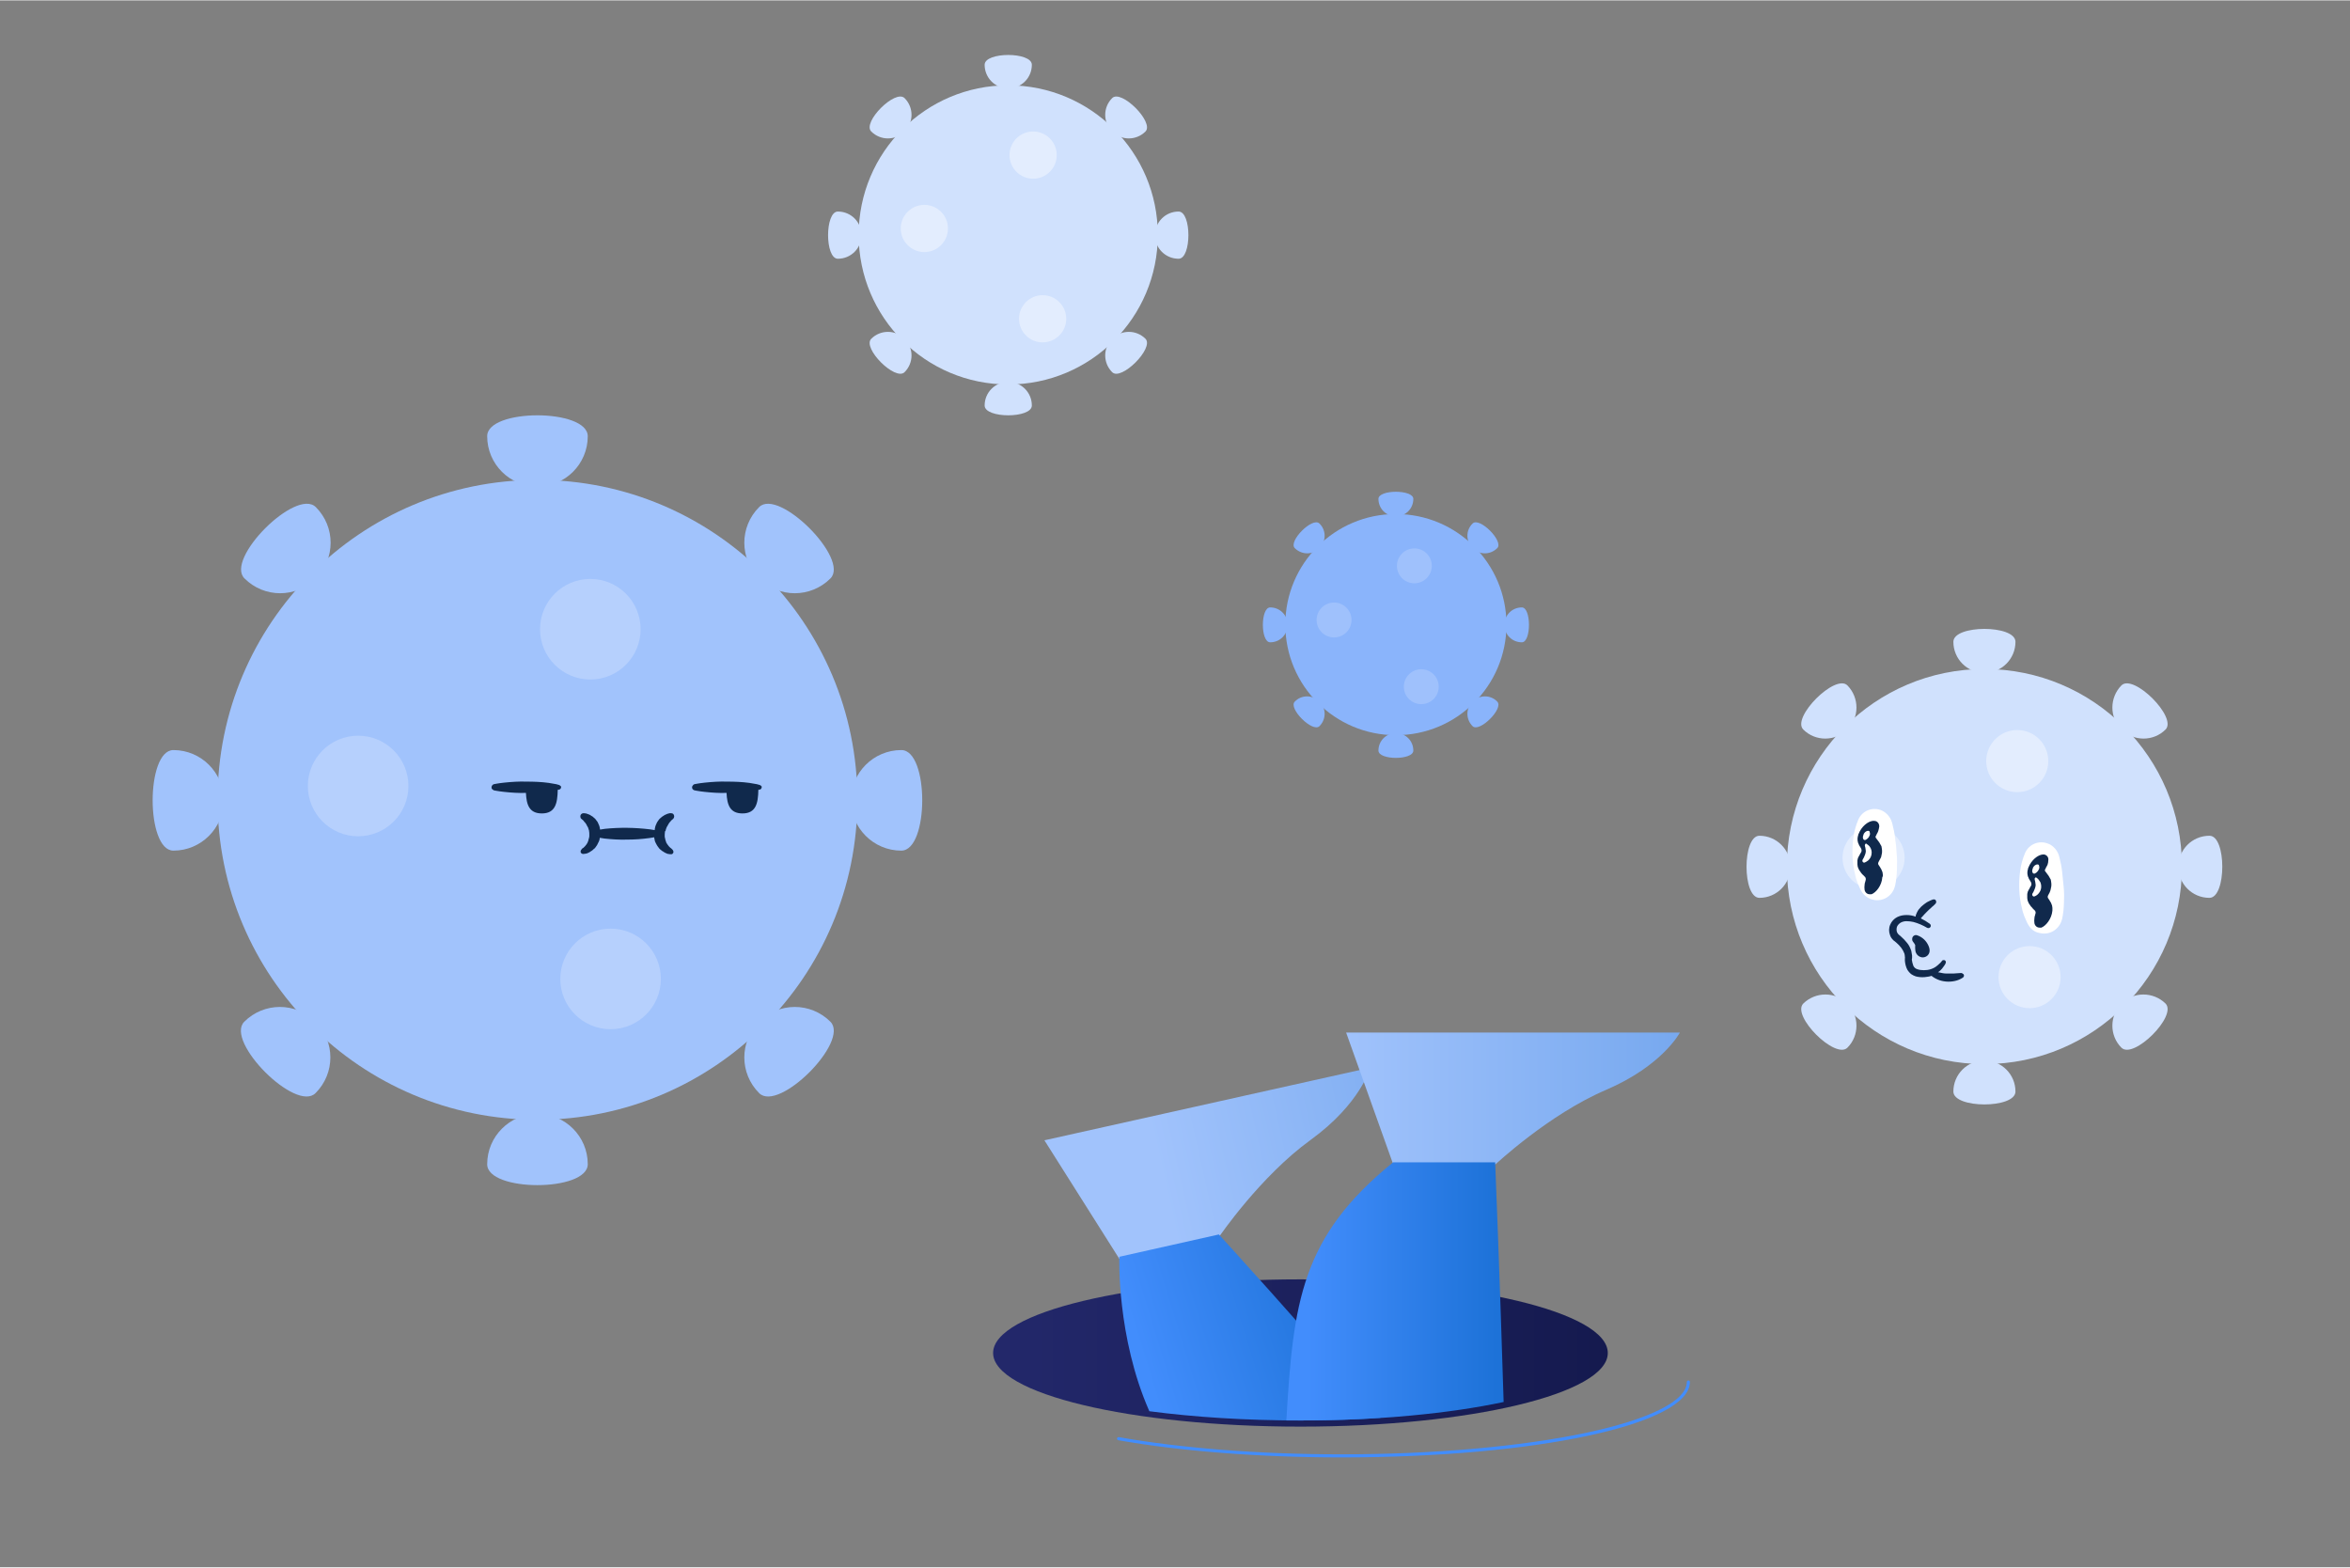 <?xml version="1.0" encoding="UTF-8"?><svg version="1.1" id="Layer_1" xmlns="http://www.w3.org/2000/svg" xmlns:xlink="http://www.w3.org/1999/xlink" x="0px" y="0px" viewBox="0 0 916 610.7" style="enable-background:new 0 0 916 610.7;" xml:space="preserve" width="916px" height="611px">

<rect x="0" y="0" width="916" height="610.7" fill="#808080" stroke="none"/>

<g>
	<path d="M522.8,567.9c-31.7,0-62.6-2.4-86.9-6.7c-0.3-0.1-0.6-0.4-0.5-0.7c0.1-0.3,0.4-0.6,0.7-0.5
		c24.2,4.3,55,6.7,86.6,6.7c36.1,0,70.1-3,95.6-8.4c24.9-5.3,39.2-12.5,39.2-19.8c0-0.3,0.3-0.6,0.6-0.6c0.3,0,0.6,0.3,0.6,0.6
		C658.7,555,599,567.9,522.8,567.9z" style="fill:#428DFC;"/>
	
		<linearGradient id="SVGID_1_" gradientUnits="userSpaceOnUse" x1="4915.935" y1="5274.883" x2="6904.306" y2="5274.883" gradientTransform="matrix(0.12 0 0 0.12 -205.079 -108.248)">
		<stop offset="0" style="stop-color:#23286B"/>
		<stop offset="1" style="stop-color:#151A4F"/>
	</linearGradient>
	<ellipse cx="506.9" cy="527.2" rx="119.8" ry="28.7" style="fill:url(#SVGID_1_);"/>
	
		<linearGradient id="R_shoe-2_2_3-3LjclKyGchEIFMdFvNk_1_" gradientUnits="userSpaceOnUse" x1="-7632.843" y1="-2582.358" x2="-8677.172" y2="-2582.358" gradientTransform="matrix(-0.114 2.550240e-02 -2.550240e-02 -0.114 -483.228 359.632)">
		<stop offset="0" style="stop-color:#A1C3FC"/>
		<stop offset="1" style="stop-color:#78A9EF"/>
	</linearGradient>
	<path id="R_shoe-2_2_3-3LjclKyGchEIFMdFvNk" d="M436.3,490.5l-29.2-46.2L534.1,416c0,0-3.7,14-23.3,28.2
		c-19.6,14.2-35.6,37.7-35.6,37.7L436.3,490.5" style="fill:url(#R_shoe-2_2_3-3LjclKyGchEIFMdFvNk_1_);"/>
	
		<linearGradient id="L_shoe-2_2_3-3LjclKyGchEIFMdFvNk_1_" gradientUnits="userSpaceOnUse" x1="6058.252" y1="4451.557" x2="7137.86" y2="4451.557" gradientTransform="matrix(0.12 0 0 0.12 -205.079 -108.248)">
		<stop offset="0" style="stop-color:#A1C3FC"/>
		<stop offset="1" style="stop-color:#78A9EF"/>
	</linearGradient>
	<path id="L_shoe-2_2_3-3LjclKyGchEIFMdFvNk" d="M543.1,453.8l-18.4-51.5l130.1,0c0,0-6.7,12.9-28.9,22.4
		c-22.2,9.5-43,29-43,29L543.1,453.8" style="fill:url(#L_shoe-2_2_3-3LjclKyGchEIFMdFvNk_1_);"/>
	
		<linearGradient id="SVGID_2_" gradientUnits="userSpaceOnUse" x1="5326.211" y1="5352.824" x2="6077.488" y2="5122.226" gradientTransform="matrix(0.12 0 0 0.12 -205.079 -108.248)">
		<stop offset="0.129" style="stop-color:#428DFC"/>
		<stop offset="0.999" style="stop-color:#1D72D8"/>
	</linearGradient>
	<path d="M506.9,553.5c10.8,0,21.2-0.3,31.2-1c-31.2-36.8-63-71.5-63-71.5l-38.8,8.7c0,0-1.1,31.2,11.7,60.2
		C465.5,552.2,485.5,553.5,506.9,553.5z" style="fill:url(#SVGID_2_);"/>
	
		<linearGradient id="SVGID_3_" gradientUnits="userSpaceOnUse" x1="5866.039" y1="5075.447" x2="6568.788" y2="5075.447" gradientTransform="matrix(0.12 0 0 0.12 -205.079 -108.248)">
		<stop offset="0.129" style="stop-color:#428DFC"/>
		<stop offset="0.999" style="stop-color:#1D72D8"/>
	</linearGradient>
	<path d="M506.9,553.5c30.4,0,58.1-2.7,79.2-7.2c-1.4-46.3-3.3-93.4-3.3-93.4h-39.8c-35.8,29-38.9,54.4-41.6,100.6
		C503.3,553.5,505.1,553.5,506.9,553.5z" style="fill:url(#SVGID_3_);"/>
</g>
<g>
	<circle cx="773.5" cy="337.6" r="77" style="fill:#D0E1FD;"/>
	<path d="M785.6,250c0,6.7-5.4,12.1-12.1,12.1c-6.7,0-12.1-5.4-12.1-12.1S785.6,243.3,785.6,250z" style="fill:#D0E1FD;"/>
	<path d="M785.6,425.3c0-6.7-5.4-12.1-12.1-12.1c-6.7,0-12.1,5.4-12.1,12.1S785.6,432,785.6,425.3z" style="fill:#D0E1FD;"/>
	<path d="M844.1,284.2c-4.7,4.7-12.4,4.7-17.2,0c-4.7-4.7-4.7-12.4,0-17.2C831.6,262.3,848.8,279.5,844.1,284.2z" style="fill:#D0E1FD;"/>
	<path d="M720.1,408.2c4.7-4.7,4.7-12.4,0-17.2c-4.7-4.7-12.4-4.7-17.2,0C698.2,395.8,715.4,412.9,720.1,408.2z" style="fill:#D0E1FD;"/>
	<path d="M861.2,349.8c-6.7,0-12.1-5.4-12.1-12.1s5.4-12.1,12.1-12.1C867.9,325.5,867.9,349.8,861.2,349.8z" style="fill:#D0E1FD;"/>
	<path d="M685.8,349.8c6.7,0,12.1-5.4,12.1-12.1s-5.4-12.1-12.1-12.1S679.1,349.8,685.8,349.8z" style="fill:#D0E1FD;"/>
	<path d="M826.9,408.2c-4.7-4.7-4.7-12.4,0-17.2c4.7-4.7,12.4-4.7,17.2,0C848.8,395.8,831.6,412.9,826.9,408.2z" style="fill:#D0E1FD;"/>
	<path d="M702.9,284.2c4.7,4.7,12.4,4.7,17.2,0c4.7-4.7,4.7-12.4,0-17.2C715.4,262.3,698.2,279.5,702.9,284.2z" style="fill:#D0E1FD;"/>
	<circle cx="730.3" cy="334.2" r="12.1" style="fill:#E3EDFE;"/>
	<circle cx="786.3" cy="296.5" r="12.1" style="fill:#E3EDFE;"/>
	<circle cx="791.1" cy="380.7" r="12.1" style="fill:#E3EDFE;"/>
</g>
<g>
	<circle cx="209.5" cy="311.6" r="124.7" style="fill:#A1C3FC;"/>
	<path d="M229.1,169.9c0,10.8-8.8,19.6-19.6,19.6c-10.8,0-19.6-8.8-19.6-19.6C189.8,159,229.1,159,229.1,169.9z" style="fill:#A1C3FC;"/>
	<path d="M229.1,453.6c0-10.8-8.8-19.6-19.6-19.6c-10.8,0-19.6,8.8-19.6,19.6C189.8,464.5,229.1,464.5,229.1,453.6z" style="fill:#A1C3FC;"/>
	<path d="M323.7,225.3c-7.7,7.7-20.1,7.7-27.8,0c-7.7-7.7-7.7-20.1,0-27.8C303.5,189.9,331.3,217.7,323.7,225.3z" style="fill:#A1C3FC;"/>
	<path d="M123,425.9c7.7-7.7,7.7-20.1,0-27.8c-7.7-7.7-20.1-7.7-27.8,0C87.6,405.8,115.4,433.6,123,425.9z" style="fill:#A1C3FC;"/>
	<path d="M351.3,331.4c-10.8,0-19.6-8.8-19.6-19.6c0-10.8,8.8-19.6,19.6-19.6C362.2,292.1,362.2,331.4,351.3,331.4z" style="fill:#A1C3FC;"/>
	<path d="M67.6,331.4c10.8,0,19.6-8.8,19.6-19.6c0-10.8-8.8-19.6-19.6-19.6S56.8,331.4,67.6,331.4z" style="fill:#A1C3FC;"/>
	<path d="M295.9,425.9c-7.7-7.7-7.7-20.1,0-27.8c7.7-7.7,20.1-7.7,27.8,0C331.3,405.8,303.5,433.6,295.9,425.9z" style="fill:#A1C3FC;"/>
	<path d="M95.3,225.3c7.7,7.7,20.1,7.7,27.8,0s7.7-20.1,0-27.8C115.4,189.9,87.6,217.7,95.3,225.3z" style="fill:#A1C3FC;"/>
	<circle cx="139.6" cy="306.2" r="19.6" style="fill:#B6D0FD;"/>
	<circle cx="230.1" cy="245.1" r="19.6" style="fill:#B6D0FD;"/>
	<circle cx="238" cy="381.4" r="19.6" style="fill:#B6D0FD;"/>
</g>
<g>
	<circle cx="544.1" cy="243.3" r="43.1" style="fill:#8AB4FB;"/>
	<path d="M550.9,194.3c0,3.8-3,6.8-6.8,6.8c-3.8,0-6.8-3-6.8-6.8C537.3,190.6,550.9,190.6,550.9,194.3z" style="fill:#8AB4FB;"/>
	<path d="M550.9,292.4c0-3.8-3-6.8-6.8-6.8c-3.8,0-6.8,3-6.8,6.8C537.3,296.2,550.9,296.2,550.9,292.4z" style="fill:#8AB4FB;"/>
	<path d="M583.6,213.5c-2.7,2.7-7,2.7-9.6,0c-2.7-2.7-2.7-7,0-9.6C576.7,201.2,586.3,210.9,583.6,213.5z" style="fill:#8AB4FB;"/>
	<path d="M514.3,282.9c2.7-2.7,2.7-7,0-9.6c-2.7-2.7-7-2.7-9.6,0C502,275.9,511.6,285.5,514.3,282.9z" style="fill:#8AB4FB;"/>
	<path d="M593.2,250.2c-3.8,0-6.8-3-6.8-6.8c0-3.8,3-6.8,6.8-6.8C596.9,236.6,596.9,250.2,593.2,250.2z" style="fill:#8AB4FB;"/>
	<path d="M495.1,250.2c3.8,0,6.8-3,6.8-6.8c0-3.8-3-6.8-6.8-6.8C491.3,236.6,491.3,250.2,495.1,250.2z" style="fill:#8AB4FB;"/>
	<path d="M574,282.9c-2.7-2.7-2.7-7,0-9.6c2.7-2.7,7-2.7,9.6,0C586.3,275.9,576.7,285.5,574,282.9z" style="fill:#8AB4FB;"/>
	<path d="M504.7,213.5c2.7,2.7,7,2.7,9.6,0c2.7-2.7,2.7-7,0-9.6C511.6,201.2,502,210.9,504.7,213.5z" style="fill:#8AB4FB;"/>
	<circle cx="520" cy="241.5" r="6.8" style="fill:#9FC1FC;"/>
	<circle cx="551.3" cy="220.4" r="6.8" style="fill:#9FC1FC;"/>
	<circle cx="554" cy="267.5" r="6.8" style="fill:#9FC1FC;"/>
</g>
<g>
	<circle cx="393" cy="91.4" r="58.3" style="fill:#D0E1FD;"/>
	<path d="M402.2,25.1c0,5.1-4.1,9.2-9.2,9.2c-5.1,0-9.2-4.1-9.2-9.2S402.2,20,402.2,25.1z" style="fill:#D0E1FD;"/>
	<path d="M402.2,157.9c0-5.1-4.1-9.2-9.2-9.2c-5.1,0-9.2,4.1-9.2,9.2C383.8,163,402.2,163,402.2,157.9z" style="fill:#D0E1FD;"/>
	<path d="M446.5,51.1c-3.6,3.6-9.4,3.6-13,0c-3.6-3.6-3.6-9.4,0-13C437,34.5,450,47.5,446.5,51.1z" style="fill:#D0E1FD;"/>
	<path d="M352.6,144.9c3.6-3.6,3.6-9.4,0-13s-9.4-3.6-13,0C336,135.5,349,148.5,352.6,144.9z" style="fill:#D0E1FD;"/>
	<path d="M459.4,100.7c-5.1,0-9.2-4.1-9.2-9.2c0-5.1,4.1-9.2,9.2-9.2C464.5,82.3,464.5,100.7,459.4,100.7z" style="fill:#D0E1FD;"/>
	<path d="M326.6,100.7c5.1,0,9.2-4.1,9.2-9.2c0-5.1-4.1-9.2-9.2-9.2C321.5,82.3,321.5,100.7,326.6,100.7z" style="fill:#D0E1FD;"/>
	<path d="M433.5,144.9c-3.6-3.6-3.6-9.4,0-13c3.6-3.6,9.4-3.6,13,0C450,135.5,437,148.5,433.5,144.9z" style="fill:#D0E1FD;"/>
	<path d="M339.6,51.1c3.6,3.6,9.4,3.6,13,0c3.6-3.6,3.6-9.4,0-13C349,34.5,336,47.5,339.6,51.1z" style="fill:#D0E1FD;"/>
	<circle cx="360.3" cy="88.9" r="9.2" style="fill:#E3EDFE;"/>
	<circle cx="402.7" cy="60.3" r="9.2" style="fill:#E3EDFE;"/>
	<circle cx="406.4" cy="124.1" r="9.2" style="fill:#E3EDFE;"/>
</g>
<g>
	<path d="M217.9,305.8c-0.4-0.1-0.8-0.2-1.1-0.3c-0.7-0.1-1.7-0.3-2.9-0.5c-2.9-0.4-5.8-0.5-8.7-0.5
		c-2.9-0.1-5.8,0.1-8.7,0.4c-1.2,0.1-2.2,0.3-2.9,0.4c-0.7,0.1-1.1,0.2-1.1,0.2c-0.6,0.2-1,0.8-0.9,1.5c0.1,0.4,0.5,0.7,0.9,0.9
		c0,0,0.4,0.1,1.1,0.2c0.7,0.1,1.7,0.3,2.9,0.4c2.8,0.3,5.6,0.5,8.5,0.4c0.2,4.6,1.3,8,6.2,8c5.3,0,6.1-4,6.2-9.2l0.6-0.1
		c0.5-0.1,0.8-0.7,0.7-1.2c0,0,0,0,0,0C218.4,306.1,218.2,305.9,217.9,305.8L217.9,305.8z" style="fill:#10294C;"/>
	<path d="M296.1,305.8c-0.4-0.1-0.7-0.2-1.1-0.3c-0.7-0.1-1.7-0.3-2.9-0.5c-2.9-0.4-5.8-0.5-8.7-0.5
		c-2.9-0.1-5.8,0.1-8.7,0.4c-1.2,0.1-2.2,0.3-2.9,0.4c-0.7,0.1-1.1,0.2-1.1,0.2c-0.4,0.1-0.7,0.5-0.9,0.9c-0.2,0.7,0.2,1.3,0.9,1.5
		c0,0,0.4,0.1,1.1,0.2c0.7,0.1,1.7,0.3,2.9,0.4c2.8,0.3,5.6,0.5,8.5,0.4c0.2,4.6,1.3,8,6.2,8c5.3,0,6.1-4,6.2-9.2l0.6-0.1
		c0.5-0.1,0.8-0.7,0.7-1.2c0,0,0,0,0,0C296.7,306.1,296.4,305.9,296.1,305.8L296.1,305.8z" style="fill:#10294C;"/>
	<path d="M259.5,323.3c0.1-0.2,0.1-0.3,0.2-0.6c0.1-0.2,0.1-0.3,0.2-0.5c0.1-0.2,0.2-0.3,0.3-0.5
		c0.2-0.3,0.3-0.6,0.5-0.9l0.3-0.4c0.1-0.1,0.1-0.2,0.3-0.3c0.1-0.1,0.1-0.2,0.2-0.3c0.1-0.1,0.2-0.2,0.3-0.3
		c0.4-0.3,0.6-0.5,0.6-0.5c0.5-0.5,0.5-1.3,0.1-1.8c-0.3-0.3-0.6-0.4-1-0.4c-0.3,0-0.5,0-0.8,0.1c-0.1,0-0.3,0.1-0.4,0.1
		c-0.2,0.1-0.4,0.1-0.5,0.2c-0.2,0.1-0.4,0.2-0.7,0.3c-0.2,0.1-0.4,0.3-0.6,0.4c-0.2,0.1-0.5,0.3-0.7,0.5l-0.7,0.6
		c-0.2,0.2-0.4,0.5-0.6,0.8c-0.2,0.3-0.4,0.5-0.5,0.8c-0.3,0.6-0.6,1.3-0.7,2c-0.1,0.3-0.1,0.5-0.1,0.8c-0.5-0.1-1.1-0.2-1.9-0.3
		c-5.8-0.7-11.7-0.8-17.5-0.2c-0.7,0.1-1.3,0.2-1.9,0.3c0-0.2-0.1-0.4-0.1-0.6c-0.1-0.7-0.4-1.4-0.7-2c-0.1-0.3-0.3-0.6-0.5-0.8
		c-0.2-0.3-0.4-0.5-0.6-0.8l-0.7-0.6c-0.2-0.2-0.4-0.4-0.7-0.5l-0.6-0.4c-0.2-0.1-0.4-0.2-0.7-0.3l-0.6-0.2
		c-0.1-0.1-0.3-0.1-0.4-0.1c-0.3,0-0.5-0.1-0.8-0.1c-0.7,0-1.3,0.5-1.3,1.2c0,0.4,0.1,0.8,0.4,1c0,0,0.2,0.2,0.6,0.5
		c0.1,0.1,0.2,0.2,0.3,0.3c0.1,0.1,0.1,0.2,0.2,0.3s0.1,0.2,0.3,0.3l0.3,0.4c0.2,0.3,0.4,0.6,0.5,0.9c0.1,0.1,0.2,0.3,0.3,0.5
		c0.1,0.2,0.2,0.3,0.2,0.5c0.1,0.2,0.1,0.4,0.2,0.6c0.1,0.2,0.1,0.4,0.1,0.5c0.1,0.4,0.1,0.8,0.1,1.2v1l-0.1,0.2v0.2
		c0,0.1,0,0.2-0.1,0.3c-0.1,0.2-0.1,0.4-0.1,0.5c-0.1,0.2-0.1,0.3-0.2,0.6c-0.1,0.2-0.1,0.3-0.2,0.5c-0.1,0.1-0.2,0.3-0.3,0.5
		s-0.2,0.3-0.3,0.4l-0.3,0.4l-0.3,0.3c-0.1,0.1-0.2,0.2-0.3,0.3c-0.1,0.1-0.2,0.2-0.3,0.2c-0.2,0.1-0.4,0.3-0.5,0.5l-0.1,0.1
		c-0.2,0.2-0.3,0.5-0.3,0.8c0,0.5,0.5,0.9,1,0.9c0,0,0,0,0,0l0,0c0.3,0,0.6-0.1,0.9-0.1c0.1,0,0.3-0.1,0.5-0.1
		c0.2-0.1,0.3-0.1,0.5-0.2l0.6-0.3l0.6-0.4c0.2-0.1,0.5-0.3,0.7-0.5c0.2-0.2,0.4-0.4,0.7-0.6c0.2-0.2,0.4-0.5,0.6-0.8
		c0.2-0.3,0.4-0.5,0.5-0.8c0.1-0.3,0.3-0.6,0.5-1c0.1-0.2,0.1-0.4,0.2-0.5c0.1-0.2,0.1-0.4,0.1-0.5l0.1-0.5c0.5,0.1,1.2,0.2,1.9,0.3
		c2.9,0.3,5.8,0.5,8.7,0.4c2.9,0,5.8-0.2,8.7-0.6c0.7-0.1,1.3-0.2,1.9-0.3v0.1l0.1,0.6c0.1,0.2,0.1,0.4,0.1,0.6
		c0.1,0.2,0.1,0.3,0.2,0.5c0.1,0.3,0.3,0.6,0.5,1c0.2,0.3,0.3,0.6,0.5,0.8c0.2,0.3,0.4,0.5,0.6,0.8c0.2,0.2,0.4,0.4,0.7,0.6
		c0.2,0.2,0.4,0.4,0.7,0.5l0.6,0.4l0.6,0.3c0.2,0.1,0.3,0.1,0.5,0.2c0.2,0.1,0.3,0.1,0.5,0.1c0.3,0.1,0.6,0.1,0.9,0.1
		c0.5,0.1,0.9-0.3,1-0.8c0,0,0-0.1,0-0.1c0-0.3-0.1-0.5-0.3-0.8l-0.1-0.1c0,0-0.2-0.2-0.5-0.5c-0.1-0.1-0.2-0.1-0.3-0.2
		c-0.1-0.1-0.2-0.2-0.3-0.3l-0.3-0.3l-0.3-0.4c-0.1-0.1-0.2-0.3-0.3-0.4c-0.1-0.2-0.2-0.3-0.3-0.5c-0.1-0.1-0.2-0.3-0.2-0.5
		c-0.1-0.2-0.1-0.3-0.2-0.6c-0.1-0.2-0.1-0.3-0.1-0.5c0-0.1-0.1-0.1-0.1-0.3v-0.2l-0.1-0.2v-1c0-0.4,0.1-0.8,0.1-1.2
		C259.5,323.7,259.5,323.5,259.5,323.3z" style="fill:#10294C;"/>
</g>
<g>
	<path d="M790.6,360.3c-0.3-0.5-0.6-1.1-0.8-1.6c-0.2-0.6-0.5-1.1-0.7-1.6c-0.4-1.1-0.8-2.2-1-3.4
		c-0.6-2.3-0.9-4.6-1-7c-0.1-2.4,0-4.8,0.3-7.2c0.3-2.5,1-5,2-7.3c1.6-3.5,5.7-5,9.2-3.4c0,0,0,0,0.1,0c1.8,0.9,3.2,2.5,3.8,4.4
		l0.2,0.7c0.5,1.9,0.9,3.8,1.1,5.8c0.2,1.9,0.4,3.9,0.6,5.9c0.2,2,0.2,4.1,0.1,6.1c0,1-0.1,2.1-0.2,3.1c-0.1,1.1-0.3,2.2-0.5,3.2
		l-0.1,0.3c-1,3.8-4.8,6.2-8.7,5.2c0,0,0,0,0,0C793.1,363.2,791.6,362,790.6,360.3z" style="fill:#FFFFFF;"/>
	<path d="M725.6,347.3c-0.3-0.5-0.6-1.1-0.8-1.6c-0.2-0.6-0.5-1.1-0.7-1.6c-0.4-1.1-0.8-2.2-1-3.4
		c-0.6-2.3-0.9-4.6-1-7c-0.1-2.4,0-4.8,0.3-7.2c0.3-2.5,1-5,2-7.3c1.6-3.5,5.7-5,9.2-3.4c1.8,0.9,3.2,2.5,3.8,4.4l0.2,0.7
		c0.5,1.9,0.9,3.8,1.1,5.8c0.3,1.9,0.5,3.9,0.6,5.9c0.2,2,0.2,4,0.1,6.1c0,1-0.1,2.1-0.2,3.1c-0.1,1.1-0.3,2.2-0.5,3.2l-0.1,0.3
		c-0.9,3.8-4.8,6.2-8.6,5.2c0,0,0,0,0,0C728.2,350.1,726.6,348.9,725.6,347.3L725.6,347.3z" style="fill:#FFFFFF;"/>
	<path d="M800,354.3V354c0-0.1,0-0.2,0-0.3c0-0.2-0.1-0.4-0.1-0.7c0-0.2-0.1-0.4-0.2-0.6c0-0.1-0.1-0.3-0.2-0.5
		c0-0.2-0.1-0.3-0.2-0.4c-0.1-0.2-0.3-0.5-0.4-0.7l-0.4-0.6l0,0c-0.5-0.6-0.4-1,0-1.7l0,0c0.3-0.5,0.5-0.9,0.7-1.5l0.1-0.4
		c0-0.1,0.1-0.3,0.1-0.5c0.1-0.4,0.2-0.8,0.2-1.2c0-0.5,0-0.9-0.1-1.4c0-0.2-0.1-0.4-0.1-0.6c0-0.2-0.1-0.4-0.2-0.5
		c-0.4-0.8-0.9-1.6-1.5-2.3c-0.1-0.1-0.2-0.3-0.3-0.4l0,0c-0.6-0.6-0.3-0.9,0-1.4l0,0l0.1-0.3c0-0.1,0.2-0.3,0.3-0.5
		c0.1-0.2,0.2-0.4,0.3-0.6c0.2-0.6,0.3-1.1,0.3-1.7c0.2-1.1-0.5-2.1-1.6-2.3c-0.1,0-0.3,0-0.4,0h-0.2c-1.9,0.2-4.4,2.1-5.6,5.2
		c-0.1,0.1-0.1,0.2-0.1,0.3v0l0,0c0,0,0,0,0,0.1c0,0.1,0,0.2-0.1,0.3c-0.3,1.1-0.2,2.4,0.4,3.4l0,0.1l0.1,0.2l0.1,0.1
		c0.2,0.3,0.4,0.7,0.6,1l0,0c0.3,0.5,0.3,1.2,0,1.6l-0.3,0.5c-0.1,0.2-0.2,0.3-0.3,0.6l-0.2,0.3l-0.2,0.4l-0.1,0.2l-0.1,0.2
		c0,0.1-0.1,0.3-0.1,0.5c-0.1,0.2-0.1,0.4-0.1,0.6c0,0.1,0,0.2,0,0.3v0.4c0,0.2,0,0.5,0,0.7c0,0.2,0.1,0.4,0.1,0.7
		c0,0.2,0.1,0.4,0.2,0.6c0.1,0.2,0.1,0.4,0.2,0.5c0.1,0.3,0.3,0.5,0.5,0.8l0.2,0.3l0.2,0.3c0.3,0.3,0.6,0.6,0.8,0.9l0.5,0.5l0,0
		c0.5,0.3,0.7,1,0.5,1.5l0,0c-0.1,0.1-0.1,0.2-0.1,0.4l-0.1,0.3l-0.1,0.3c0,0.2-0.1,0.4-0.1,0.7c-0.1,0.7-0.1,1.3,0,2
		c0.2,1,1,1.7,2,1.7h0.4c0.1,0,0.2,0,0.2,0l0.1,0c1.8-0.7,4-3.4,4.3-6.6v-0.1C800,354.6,800,354.5,800,354.3z" style="fill:#10294C;"/>
	<path d="M794,342.1c0.3,0.2,0.5,0.4,0.7,0.7c0.2,0.3,0.4,0.6,0.6,0.9c0.3,0.7,0.4,1.5,0.3,2.3c-0.1,0.7-0.4,1.4-0.9,2
		c-0.2,0.3-0.5,0.5-0.7,0.7c-0.3,0.2-0.6,0.4-0.9,0.5c-0.3,0.2-0.7,0-0.9-0.3c0,0,0,0,0-0.1c-0.1-0.2-0.1-0.4,0-0.6l0.1-0.2
		c0.1-0.2,0.3-0.4,0.4-0.7c0.1-0.2,0.2-0.4,0.3-0.7c0.2-0.4,0.3-0.8,0.4-1.2c0.1-0.4,0.1-0.8,0-1.2c0-0.2-0.1-0.5-0.1-0.7
		c-0.1-0.3-0.1-0.5-0.2-0.8l0-0.1c-0.1-0.3,0.1-0.7,0.5-0.8c0,0,0,0,0,0C793.7,341.9,793.9,342,794,342.1L794,342.1z" style="fill:#FFFFFF;"/>
	<path d="M794.9,337.8c0,0.2,0,0.5-0.1,0.7c-0.1,0.2-0.2,0.4-0.3,0.6c-0.1,0.2-0.2,0.4-0.4,0.5
		c-0.2,0.2-0.3,0.4-0.6,0.5l-0.1,0.1c-0.4,0.3-0.9,0.2-1.1-0.2c0-0.1-0.1-0.1-0.1-0.2c-0.1-0.3-0.1-0.7,0-1c0.1-0.3,0.2-0.6,0.3-0.9
		c0.2-0.3,0.4-0.5,0.6-0.7c0.3-0.2,0.6-0.4,0.9-0.4c0.4-0.1,0.8,0.1,0.8,0.5l0,0L794.9,337.8L794.9,337.8z" style="fill:#FFFFFF;"/>
	<path d="M733.9,341.3V341c0-0.1,0-0.2,0-0.3c0-0.2-0.1-0.5-0.1-0.7c0-0.2-0.1-0.4-0.2-0.6c0-0.1-0.1-0.3-0.2-0.5
		c-0.1-0.2-0.1-0.3-0.2-0.4c-0.1-0.2-0.3-0.5-0.4-0.7l-0.4-0.6l0,0c-0.5-0.6-0.4-1,0-1.7l0,0c0.3-0.5,0.5-0.9,0.8-1.5l0.1-0.4
		c0-0.1,0.1-0.3,0.1-0.5c0.1-0.4,0.2-0.8,0.2-1.2c0-0.5,0-0.9-0.1-1.4l-0.1-0.6c0-0.2-0.1-0.4-0.2-0.5c-0.4-0.8-0.9-1.6-1.5-2.3
		l-0.3-0.4v0c-0.6-0.6-0.3-0.9,0-1.4l0,0l0.1-0.3c0-0.1,0.2-0.3,0.3-0.5c0.1-0.2,0.2-0.4,0.3-0.7c0.2-0.6,0.3-1.1,0.4-1.7
		c0.1-1.1-0.6-2.2-1.8-2.3H730c-1.9,0.2-4.4,2.1-5.6,5.2c-0.1,0.1-0.1,0.2-0.1,0.3v0l0,0c0,0,0,0,0,0.1c0,0.1,0,0.2-0.1,0.3
		c-0.3,1.1-0.2,2.4,0.4,3.4l0,0.1l0.1,0.2l0.1,0.1c0.2,0.3,0.4,0.7,0.6,1l0,0c0.3,0.5,0.3,1.2,0,1.6l-0.3,0.5
		c-0.1,0.2-0.2,0.3-0.3,0.6l-0.2,0.3l-0.2,0.4l-0.1,0.2l-0.1,0.2c0,0.2-0.1,0.3-0.1,0.5c-0.1,0.2-0.1,0.4-0.1,0.6c0,0.1,0,0.2,0,0.3
		v0.4c0,0.2,0,0.5,0,0.7c0,0.2,0.1,0.4,0.1,0.7c0,0.2,0.1,0.4,0.2,0.6c0.1,0.2,0.1,0.4,0.2,0.5c0.1,0.3,0.3,0.5,0.5,0.8l0.2,0.3
		l0.2,0.3c0.2,0.3,0.5,0.6,0.8,0.9c0.2,0.2,0.4,0.3,0.5,0.5l0,0c0.5,0.3,0.7,1,0.5,1.6l0,0c-0.1,0.1-0.1,0.2-0.1,0.4l-0.1,0.3
		l-0.1,0.3c0,0.2-0.1,0.4-0.1,0.7c-0.1,0.7-0.1,1.3,0,2c0.2,1,1,1.7,2,1.7h0.4c0.1,0,0.2,0,0.2,0l0.1,0c1.8-0.7,4-3.4,4.2-6.6v-0.1
		C733.9,341.5,733.9,341.4,733.9,341.3z" style="fill:#10294C;"/>
	<path d="M727.9,329c0.3,0.2,0.5,0.4,0.8,0.7c0.7,0.9,1,2,0.8,3.1c-0.1,0.7-0.4,1.4-0.9,2c-0.2,0.3-0.5,0.5-0.8,0.7
		c-0.3,0.2-0.6,0.4-0.9,0.5c-0.3,0.2-0.7,0-0.9-0.3c0,0,0,0,0-0.1c-0.1-0.2-0.1-0.4,0-0.6l0.1-0.2c0.1-0.2,0.2-0.4,0.4-0.7
		c0.1-0.2,0.2-0.4,0.3-0.7c0.2-0.4,0.3-0.8,0.4-1.2c0.1-0.4,0.1-0.8,0-1.2c0-0.2-0.1-0.5-0.1-0.7c-0.1-0.3-0.1-0.5-0.2-0.8l0-0.1
		c0-0.4,0.2-0.7,0.5-0.8C727.6,328.9,727.8,328.9,727.9,329z" style="fill:#FFFFFF;"/>
	<path d="M728.9,324.7c0,0.2,0,0.5-0.1,0.7c-0.1,0.2-0.2,0.4-0.3,0.6c-0.1,0.2-0.2,0.4-0.4,0.5
		c-0.2,0.2-0.3,0.4-0.6,0.5l-0.1,0.1c-0.4,0.3-0.9,0.2-1.1-0.2c0-0.1-0.1-0.1-0.1-0.2c-0.1-0.3-0.1-0.7,0-1c0.1-0.3,0.2-0.6,0.3-0.9
		c0.2-0.3,0.4-0.5,0.6-0.7c0.3-0.2,0.6-0.4,0.9-0.4c0.4-0.1,0.8,0.1,0.8,0.5v0.1L728.9,324.7z" style="fill:#FFFFFF;"/>
	<path d="M764.4,379.1h-0.1c-0.5,0-1,0.1-1.5,0.1c-0.5,0-0.9,0.1-1.4,0.1c-0.9,0-1.8,0-2.7,0c-0.9,0-1.8-0.2-2.7-0.4
		c-0.2,0-0.4-0.1-0.6-0.1c0.4-0.2,0.7-0.5,1-0.8c0.4-0.4,0.8-0.8,1.1-1.3c0.2-0.2,0.3-0.5,0.5-0.7c0.2-0.3,0.3-0.5,0.4-0.8
		c0.2-0.4,0-0.9-0.4-1.1c0,0-0.1,0-0.1,0c-0.4-0.1-0.8,0-1,0.3l0,0c-0.1,0.2-0.2,0.4-0.4,0.5c-0.1,0.2-0.3,0.4-0.5,0.5
		c-0.3,0.3-0.7,0.7-1,0.9c-0.7,0.6-1.5,1-2.4,1.3c-0.9,0.3-1.8,0.4-2.7,0.4c-0.9,0-1.8-0.1-2.6-0.4c-0.7-0.2-1.2-0.7-1.5-1.3
		c-0.3-0.8-0.5-1.6-0.6-2.4l0.1-0.7c0-0.3,0-0.6,0-0.9c-0.1-0.6-0.2-1.2-0.3-1.8c-0.4-1.2-0.9-2.3-1.7-3.2c-0.7-0.9-1.5-1.7-2.3-2.4
		c-0.2-0.2-0.4-0.4-0.6-0.5l-0.3-0.3c-0.1,0-0.2-0.1-0.2-0.2c-0.2-0.2-0.4-0.5-0.5-0.8c-0.2-0.6-0.2-1.3,0-2
		c0.3-0.7,0.8-1.2,1.4-1.6c0.7-0.4,1.5-0.6,2.3-0.6c0.9,0,1.8,0.1,2.7,0.3c1.9,0.5,3.7,1.3,5.4,2.3l0,0c0.5,0.2,1,0.1,1.3-0.4
		c0.2-0.4,0.1-0.9-0.3-1.2c-1.1-0.8-2.3-1.5-3.5-2.1l0.1-0.1c0.2-0.3,0.5-0.6,0.7-0.8c0.5-0.6,1-1.1,1.5-1.6
		c0.6-0.6,1.1-1.1,1.7-1.6c0.3-0.3,0.6-0.6,0.9-0.8c0.3-0.3,0.6-0.6,0.9-0.9l0,0c0.3-0.4,0.3-1-0.1-1.4c-0.2-0.2-0.5-0.2-0.8-0.2
		c-0.4,0.1-0.9,0.3-1.3,0.5c-0.4,0.2-0.8,0.4-1.2,0.6c-0.8,0.5-1.5,1.1-2.2,1.7c-0.7,0.7-1.3,1.4-1.7,2.3c-0.1,0.2-0.2,0.4-0.3,0.7
		c-0.1,0.2-0.2,0.5-0.2,0.7l0,0.2l-0.1,0c-1.1-0.4-2.2-0.6-3.4-0.6c-1.3,0-2.5,0.2-3.7,0.8c-1.2,0.6-2.2,1.7-2.7,2.9
		c-0.6,1.3-0.6,2.8-0.1,4.1c0.2,0.7,0.6,1.3,1.1,1.8l0.4,0.4l0.3,0.2c0.2,0.2,0.4,0.3,0.6,0.5c0.7,0.6,1.4,1.3,2,2.1
		c0.5,0.7,0.9,1.4,1.2,2.2c0.1,0.4,0.2,0.8,0.2,1.3c0,0.2,0.1,0.4,0,0.7l0,0.8c0.1,1.2,0.4,2.5,1,3.6c0.4,0.6,0.8,1.1,1.4,1.6
		c0.6,0.4,1.2,0.7,1.8,0.9c1.1,0.3,2.3,0.4,3.5,0.3c0.9-0.1,1.8-0.2,2.7-0.5l0.1,0.1c0.2,0.2,0.5,0.3,0.7,0.5c0.5,0.3,1,0.6,1.5,0.8
		c2.1,0.9,4.5,1.1,6.8,0.6c0.5-0.1,1.1-0.3,1.6-0.5c0.5-0.2,1-0.5,1.5-0.8c0.4-0.3,0.6-0.8,0.3-1.3c0,0,0,0,0,0
		C764.9,379.2,764.7,379.1,764.4,379.1z" style="fill:#10294C;"/>
	<path d="M751.8,368.7c-0.8-2-2.4-3.6-4.5-4.3c-0.8-0.3-1.7,0.2-1.9,1c0,0,0,0,0,0c-0.1,0.5-0.1,1,0.2,1.4
		c1,1.3,1,1.5,0.9,1.9c0,0.6,0,1.2,0.1,1.8c0.2,1.1,1,2.1,2.2,2.4c0.2,0.1,0.5,0.1,0.7,0.1c0.7,0,1.4-0.3,1.9-0.8
		C751.8,371.8,752.6,370.7,751.8,368.7z" style="fill:#10294C;"/>
</g>
</svg>
